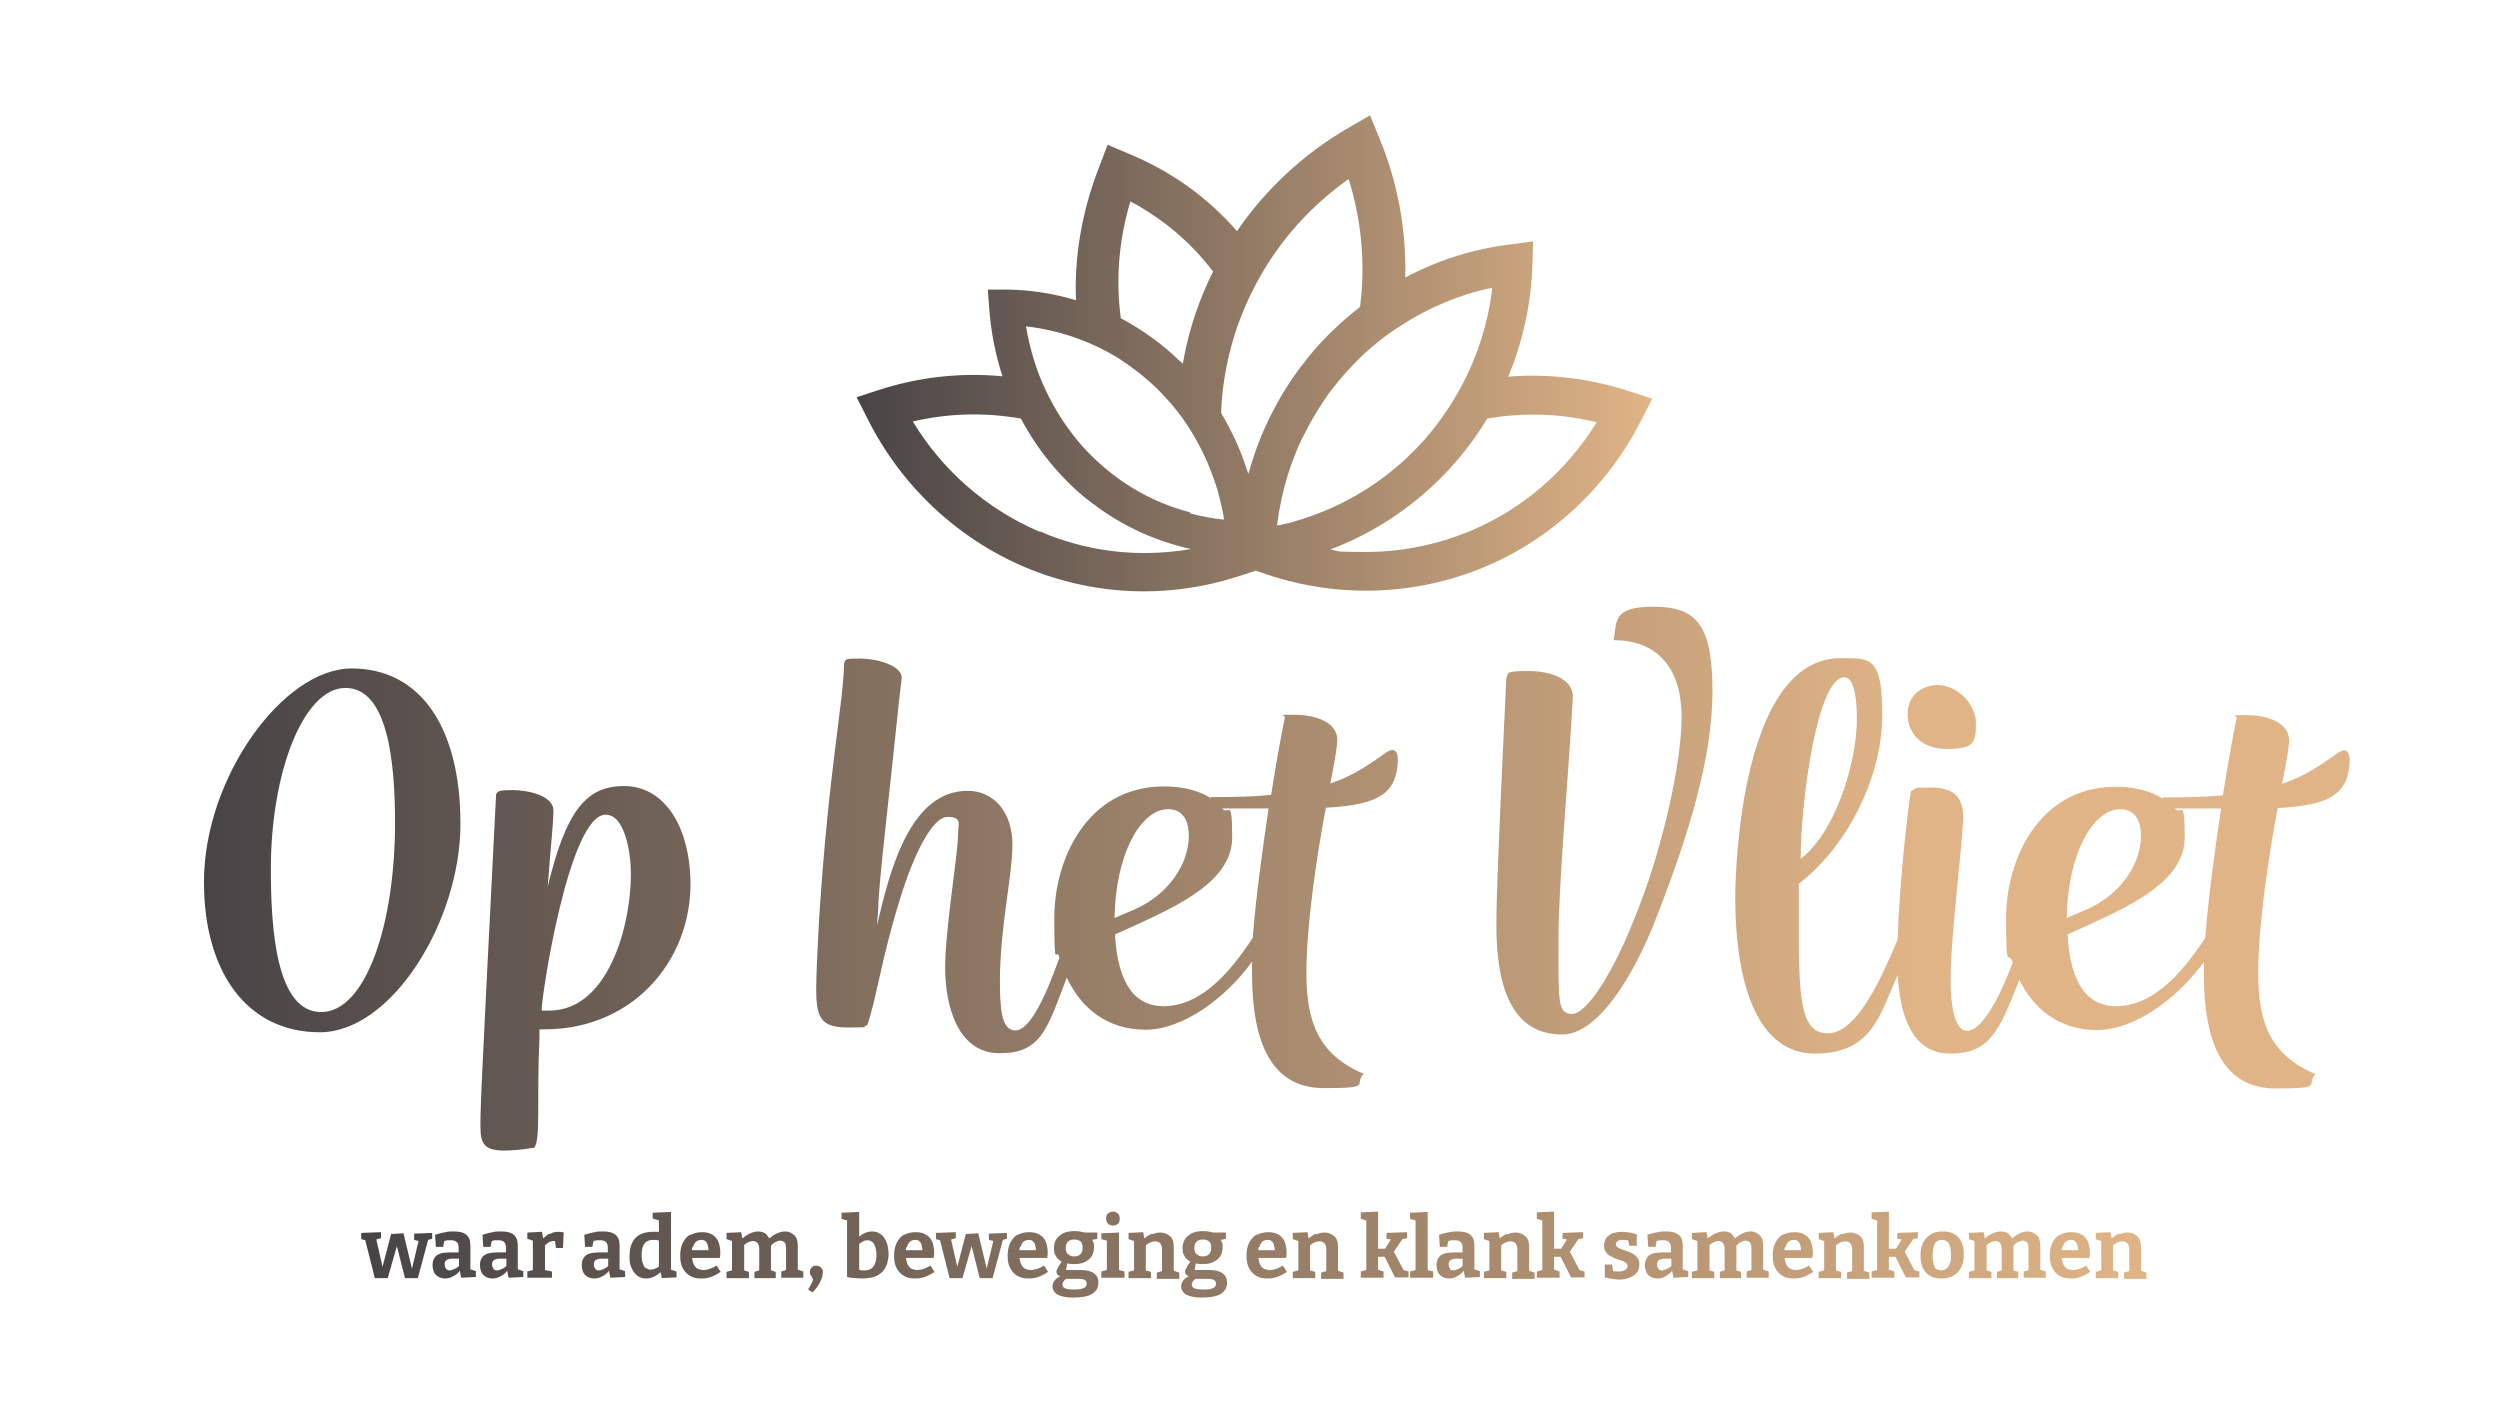 <?xml version="1.0" encoding="UTF-8"?>
<svg id="Laag_1" xmlns="http://www.w3.org/2000/svg" version="1.1" xmlns:xlink="http://www.w3.org/1999/xlink" viewBox="0 0 680.3 386">
  <!-- Generator: Adobe Illustrator 29.8.0, SVG Export Plug-In . SVG Version: 2.1.1 Build 160)  -->
  <defs>
    <style>
      .st0 {
        fill: url(#Naamloos_verloop_9);
      }

      .st1 {
        fill: url(#Naamloos_verloop_10);
      }

      .st2 {
        fill: url(#Naamloos_verloop_91);
      }
    </style>
    <linearGradient id="Naamloos_verloop_9" data-name="Naamloos verloop 9" x1="233.2" y1="96.2" x2="449.6" y2="96.2" gradientUnits="userSpaceOnUse">
      <stop offset="0" stop-color="#484446"/>
      <stop offset="1" stop-color="#e0b486"/>
    </linearGradient>
    <linearGradient id="Naamloos_verloop_10" data-name="Naamloos verloop 10" x1="55.5" y1="239.2" x2="639.5" y2="239.2" gradientUnits="userSpaceOnUse">
      <stop offset="0" stop-color="#484446"/>
      <stop offset=".8" stop-color="#e0b486"/>
    </linearGradient>
    <linearGradient id="Naamloos_verloop_91" data-name="Naamloos verloop 9" x1="98.3" y1="341.5" x2="584.1" y2="341.5" xlink:href="#Naamloos_verloop_9"/>
  </defs>
  <path class="st0" d="M361.8,149.6c12.6-4.7,23.9-12.4,33.1-22.5,3.7-4.1,7-8.5,9.8-13.2,9.8-1.7,20-1.4,29.8,1-8.2,13.3-20.3,23.8-34.7,29.7-9,3.7-18.5,5.6-28.1,5.6s-6.6-.2-9.9-.7M282.9,144.7c-14.3-6.1-26.4-16.6-34.5-30,9.7-2.3,19.7-2.5,29.4-.8,3.5,6.6,7.9,12.5,13.2,17.7,2.4,2.4,5.1,4.6,7.8,6.5,7.6,5.5,16.2,9.3,25.3,11.3-10.4,1.8-21.1,1.4-31.4-1.4h0c-3.3-.9-6.6-2-9.7-3.4M323.8,139.4c-.7-.2-1.4-.4-2.1-.6-.2,0-.5-.2-.7-.2-6-1.9-11.6-4.7-16.7-8.4h0c-2.4-1.7-4.7-3.7-6.8-5.7-2.2-2.1-4.2-4.4-6-6.8-3.1-4.1-5.7-8.6-7.8-13.4-2.1-4.9-3.6-10.1-4.5-15.5,5.1.6,10.1,1.8,14.8,3.6,5.1,1.9,9.9,4.5,14.3,7.8,2.3,1.7,4.4,3.5,6.4,5.4,2.1,2.1,4.1,4.3,5.9,6.6,4.2,5.5,7.5,11.7,9.8,18.4.6,1.6,1.1,3.3,1.5,5,.5,1.9.9,3.8,1.2,5.8-3.1-.3-6.2-.9-9.2-1.7M348.2,138.6c.8-4.7,2.1-9.4,3.8-13.8.8-2.2,1.7-4.3,2.8-6.4,1.6-3.2,3.4-6.3,5.4-9.3h0c1.5-2.3,3.2-4.4,5-6.5.5-.6.9-1.1,1.4-1.6,4.3-4.8,9.2-9,14.6-12.4,7.6-4.9,16-8.5,24.9-10.3-1.1,9.3-3.9,18.3-8.2,26.4-2.7,5.1-6,10-9.8,14.4-.3.4-.6.7-1,1.1-7.1,7.9-15.8,14.1-25.4,18.3-3.2,1.4-6.4,2.5-9.8,3.5-.7.2-1.3.4-2,.5-.8.2-1.6.4-2.4.5.2-1.4.4-2.8.6-4.2M321.1,98.3c-4.8-4.7-10.3-8.6-16.1-11.7-1.4-10.3-.6-21.1,2.6-31.8,9,4.8,16.6,11.3,22.5,19.1-1.8,3.6-3.4,7.4-4.7,11.2-1.4,4.1-2.5,8.3-3.3,12.6,0,.4-.2.8-.2,1.3-.2-.2-.5-.5-.7-.7M332.3,112.4c.1-4.1.6-8.2,1.4-12.3h0c.7-3.7,1.7-7.4,2.9-11,.3-.8.6-1.6.9-2.4,1.8-4.7,4-9.2,6.6-13.5,5.8-9.6,13.6-17.9,22.9-24.5,3.5,11.3,4.6,23.2,3.1,34.8-4,3.1-7.7,6.5-11.2,10.3-1.8,2-3.4,4-5,6.1-.8,1-1.5,2.1-2.3,3.2-3.3,4.9-6.1,10.1-8.4,15.6-1.4,3.4-2.5,6.8-3.5,10.3-1.8-5.9-4.3-11.4-7.4-16.6M372.8,31.4l-5.9,3.4c-12.2,7.1-22.5,16.7-30.3,28.1-7.8-9-17.7-16.2-29.3-21l-5.9-2.5-2.4,6.3c-4.6,11.9-6.7,24.2-6.2,36-6-1.8-12.2-2.8-18.6-2.9h-5.4c0-.1.4,5.4.4,5.4.5,6.3,1.7,12.4,3.6,18.2-11.3-1.1-22.9.2-33.9,3.8l-5.8,1.9,2.8,5.5c9.1,18.4,24.4,32.8,42.9,40.7,3.6,1.5,7.3,2.8,11.1,3.8,15.6,4.2,32,3.7,47.5-1.4l4.3-1.4,3.3,1.1c19.2,6.4,40.1,5.7,58.7-2,18.7-7.8,33.9-22.1,43.1-40.4l2.8-5.5-5.8-1.9c-10.9-3.6-22.2-5-33.4-4.1,4-9.6,6.3-20,6.6-30.6l.2-6.2-6.1.8c-10.1,1.2-19.8,4.3-28.7,9,.3-12.8-2-25.7-7-37.8l-2.6-6.3Z"/>
  <path class="st1" d="M164.8,221.7c5.3,0,6.6,10.3,6.8,13.7.8,13.8-5.2,39.6-22.1,39.6h-2.1c-.2-3.1,7.4-53.3,17.4-53.3M149,242c1-13.8,1.6-17.7,1.6-21.7-.3-3.9-7.1-5.3-11.1-5.3s-3.9.3-4.5,1.1c-4,79.2-4.5,88-4.2,92.2.3,3.7,2.1,4.7,6.1,4.8,2.4,0,5.8-.3,8.5-.8,1.8-2.4.6-13.4,1.4-29.8v-2.4h1.4c25.1,0,41.2-20.3,39.6-42.7-1-14.2-7.9-23.5-18-23.5s-15.8,6.4-20.9,28M519.1,194.3c0,5,3.5,9.5,10.6,9.5s8-1.4,8-6.8-5-10.6-10.6-10.6c-4,.2-8,2.6-8,7.9M73.7,236.5c0-26.4,8.9-49.3,20.3-49.3s13.5,19.6,13.5,36.7c0,27.5-7.9,51.5-20.1,51.5s-13.7-22.4-13.7-39M55.5,240c0,24.6,11.8,40.9,31.5,40.9s38.3-30.4,38.3-56.7-10.9-42.3-29.6-42.3-40.2,29.8-40.2,58.1M317.9,220.2c3.4,0,5.6,2.4,5.6,7.2,0,8-5.8,16.1-14.6,20l-5.6,2.4c.2-16.9,6.9-29.6,14.6-29.6M345.2,220.1c-1.7,11.3-3.5,24.4-4.3,35.1h0c-6.8,10.4-14.6,18.6-24.3,18.6s-12.6-9.5-13.2-19.5l5.3-2.4c13.2-6,26.6-12.6,26.6-24s-1-5.8-2.7-7.9h12.7ZM229.7,180.5c-.2,10.9-4.2,29-6.8,69.5-.2,3.7-.8,15.1-.8,18.7,0,7.6.8,10.9,8.4,10.9s3.4-.2,5.5-.6c2.6-7.6,3.9-18.4,8.9-34.3,3.5-11.6,8.7-22.4,12.9-22.4s2.9,2.1,2.9,4.8c0,5.3-3.5,25.6-3.5,36.2s3.5,23.3,14.8,23.3,12.9-6.4,18.3-20.6c3.8,8.3,11,14.2,21.4,14.2s22.1-8.9,29-18.5c0,1.1,0,2.1,0,3,0,20.3,6,31.4,19.6,31.4s7.9-1,10.8-3.9c-12.6-5.3-15.6-14.5-15.6-27.5s2.9-32.4,5.3-44.9c14.2-.8,19.3-3.7,19.6-13,0-1.8-.6-3.7-3.1-2.1-4.8,3.4-9,6.4-15.3,8.5,1.1-5.6,1.9-9.8,1.9-11.9,0-4.8-6-6.8-11.6-6.8s-2.1,0-2.7,1c-.5,2.3-2.1,10.5-3.7,20.8-4.7.5-10,.6-16.4.6v.3c-3.3-2.1-7.7-3.2-12.7-3.2-21.1,0-29.9,20-29.9,35.7s.5,7.5,1.4,10.9c-4,11.3-8.2,19.8-12,19.8s-4.2-6-4.2-13.4c0-14.5,3.4-28.7,3.4-37.2s-4.8-14.6-12.2-14.6c-15.5,0-21.1,21.2-24.6,36.5,0-1.4.2-2.9.3-4.5,0-6.1,3.1-31.5,5.6-56l.8-6.8c-.2-3.5-7.1-5.2-11.3-5.2s-3.9.2-4.3,1M577,220.2c3.4,0,5.6,2.4,5.6,7.2,0,8-5.8,16.1-14.6,20l-5.6,2.4c.2-16.9,6.9-29.6,14.6-29.6M604.4,220.1c-1.7,11.3-3.5,24.4-4.3,35.1h0c-6.8,10.4-14.6,18.6-24.3,18.6s-12.6-9.5-13.2-19.5l5.3-2.4c13.2-6,26.6-12.6,26.6-24s-1-5.8-2.7-7.9h12.7ZM501.9,184.3c2.9,0,3.4,6.9,3.4,11.3,0,11.8-5.8,30.9-15.3,38.1,0-15.6,4.5-49.4,11.9-49.4M472.2,244.2c0,23.5,6,42.5,21.7,42.5s17.7-10.8,22.5-21.4c.6,10.4,3.6,21.4,14.2,21.4s13.3-5.6,18.9-20.1c3.9,8,10.9,13.7,21.2,13.7s22.1-8.9,29-18.5c0,1.1,0,2.1,0,3,0,20.3,6,31.4,19.6,31.4s7.9-1,10.8-3.9c-12.6-5.3-15.6-14.5-15.6-27.5s2.9-32.4,5.3-44.9c14.2-.8,19.3-3.7,19.6-13,0-1.8-.6-3.7-3.1-2.1-4.8,3.4-9,6.4-15.3,8.5,1.1-5.6,1.9-9.8,1.9-11.9,0-4.8-6-6.8-11.6-6.8s-2.1,0-2.7,1c-.5,2.3-2.1,10.5-3.7,20.8-4.7.5-10,.6-16.4.6v.3c-3.3-2.1-7.7-3.2-12.7-3.2-21.1,0-29.9,20-29.9,35.7s.6,8.3,1.8,12.1c-4.2,11.3-8.8,18.6-12.4,18.6s-4.5-7.4-4.5-13.8c0-12.4,3.4-38.1,3.4-44.4s-3.5-8-8.9-8-3.5.2-5.3,1c-1,5.9-3.2,26.1-3.6,40.2l-.2.6c-4,9.5-10.8,25.1-18.8,25.1s-7.9-10.9-7.9-32.5v-8.2c14-10.9,22.7-29.9,22.7-45.9s-3.2-15.5-11.3-15.5c-27,0-28.7,57-28.7,65.2M439.1,174.2c12.4,0,18.5,8.2,18.5,20.9s-5.3,35.6-11.6,51.7c-6.8,18-14.2,29.1-18.2,29.1s-3.7-3.5-3.7-19.8,2.6-42.7,3.9-66.3c.2-4.8-5.5-7.2-12.1-7.2s-5.3.6-6,1.9c-2.6,53.9-2.7,62.8-2.7,67.4,0,23.2,8.2,29.6,17.9,29.6s19.6-15.8,26.1-33c7.9-20.4,14.8-41.8,14.8-60.4s-4.7-23-16.1-23-9.8,4.2-10.8,9"/>
  <path class="st2" d="M221,344.8c-.4.3-.6.7-.6,1.3s0,.7.2.9c.1.2.3.4.4.6.1.2.2.4.2.6s0,.5-.3.9c-.2.4-.5,1-1,1.8l1.2.8c1.1-1.1,1.8-2.2,2.2-3.1.4-.9.6-1.7.6-2.3s0-.8-.3-1.1c-.2-.3-.4-.5-.7-.6-.3-.1-.6-.2-.8-.2-.5,0-.9.2-1.3.5M299.7,335.5v1.7l1.5.4v8l-1.5.4v1.7h6.3v-1.7l-1.5-.4v-10.2l-4.7.2ZM106.5,335.5l-2.4,9.2-1.7-7.4,1.3-.4v-1.6l-5.4.2v1.7l1.1.3,2.6,10.3h3.5l2.5-8.7,2.2,8.7h3.5l2.8-10.4,1.1-.3v-1.6l-4.9.2v1.7l1.2.3-1.8,7.5-2.3-9.6-3.3.2ZM262.9,335.5l-2.4,9.2-1.7-7.4,1.3-.4v-1.6l-5.4.2v1.7l1.1.3,2.6,10.3h3.5l2.5-8.7,2.2,8.7h3.5l2.8-10.4,1.1-.3v-1.6l-4.9.2v1.7l1.2.3-1.8,7.5-2.3-9.6-3.3.2ZM121.4,345.2c-.3-.3-.4-.7-.4-1.2s.2-.9.5-1.1c.3-.2.9-.4,1.7-.4h1.7v2c-.4.4-.8.6-1.2.8-.5.2-.9.4-1.3.4s-.8-.1-1-.4M121.3,335.3c-.9.1-1.8.4-2.9.7l.2,3.3h2l.3-1.6c.3,0,.6-.2.9-.2.4,0,.7,0,1,0,.7,0,1.2.2,1.5.5.3.3.5.8.5,1.5v1.3h-2.3c-1,0-1.9.1-2.6.3-.7.2-1.3.6-1.6,1.1-.4.5-.6,1.2-.6,2.1s.3,2.1,1,2.7c.6.6,1.5.9,2.4.9s1.5-.2,2.2-.6c.7-.3,1.3-.8,1.8-1.5l.4,1.9,4-.2v-1.6l-1.5-.5v-6.6c0-1.3-.4-2.2-1.1-2.8-.7-.6-1.8-.9-3.3-.9s-1.5,0-2.4.2M134.3,345.2c-.3-.3-.4-.7-.4-1.2s.2-.9.5-1.1c.3-.2.9-.4,1.7-.4h1.7v2c-.4.4-.8.6-1.2.8-.5.2-.9.4-1.3.4s-.8-.1-1-.4M134.2,335.3c-.9.1-1.8.4-2.9.7l.2,3.3h2l.3-1.6c.3,0,.6-.2.9-.2.4,0,.7,0,1,0,.7,0,1.2.2,1.5.5.3.3.5.8.5,1.5v1.3h-2.3c-1,0-1.9.1-2.6.3-.7.2-1.3.6-1.6,1.1-.4.5-.6,1.2-.6,2.1s.3,2.1,1,2.7c.6.6,1.5.9,2.4.9s1.5-.2,2.2-.6c.7-.3,1.3-.8,1.8-1.5l.4,1.9,4-.2v-1.6l-1.5-.5v-6.6c0-1.3-.4-2.2-1.1-2.8-.7-.6-1.8-.9-3.3-.9s-1.5,0-2.4.2M149.5,335.7c-.6.3-1.1.8-1.7,1.3l-.3-1.8-4,.2v1.7l1.5.5v8l-1.5.4v1.7h6.7v-1.7l-1.9-.4v-6.7c.3-.3.6-.6,1-.8.5-.3.9-.4,1.4-.4s.2,0,.3,0c0,0,0,0,0,0l.3,1.9h1.9l.2-4.2c-.6-.2-1.1-.2-1.6-.2-.8,0-1.5.2-2.2.6M162,345.2c-.3-.3-.4-.7-.4-1.2s.2-.9.5-1.1c.3-.2.9-.4,1.7-.4h1.7v2c-.4.4-.8.6-1.2.8-.5.2-.9.4-1.3.4s-.8-.1-1-.4M161.9,335.3c-.9.1-1.8.4-2.9.7l.2,3.3h2l.3-1.6c.3,0,.6-.2.9-.2.4,0,.7,0,1,0,.7,0,1.2.2,1.5.5.3.3.5.8.5,1.5v1.3h-2.3c-1,0-1.9.1-2.6.3-.7.2-1.3.6-1.6,1.1-.4.5-.6,1.2-.6,2.1s.3,2.1,1,2.7c.6.6,1.5.9,2.4.9s1.5-.2,2.2-.6c.7-.3,1.3-.8,1.8-1.5l.4,1.9,4-.2v-1.6l-1.5-.5v-6.6c0-1.3-.4-2.2-1.1-2.8-.8-.6-1.8-.9-3.3-.9s-1.5,0-2.4.2M188.6,339.3c.2-.6.4-1,.8-1.4.4-.3.8-.5,1.4-.5s.9.1,1.2.4c.3.3.5.6.6,1.1.1.4.2.8.2,1.3h-4.5c0-.3,0-.6.2-.9M187.9,335.9c-.9.5-1.6,1.3-2.1,2.3-.5,1-.7,2.2-.7,3.5s.2,2.5.7,3.4c.5.9,1.1,1.6,2,2.1.8.5,1.8.7,2.9.7s1.8-.1,2.7-.4c.9-.3,1.8-.8,2.7-1.4l-1.1-1.7c-.7.4-1.3.7-1.9.9-.6.2-1.2.3-1.7.3s-1.3-.2-1.8-.5c-.5-.4-.8-.9-1-1.5-.1-.4-.2-.9-.3-1.3h7.6c0-.3,0-.6.1-.8,0-.3,0-.5,0-.8,0-1-.2-1.9-.5-2.8-.4-.8-.9-1.5-1.6-1.9-.8-.5-1.7-.7-2.9-.7s-2.3.3-3.2.8M211.3,335.7c-.7.3-1.4.8-2,1.3-.3-.6-.7-1.1-1.1-1.4-.6-.3-1.2-.5-1.9-.5s-1.5.2-2.3.6c-.7.3-1.4.8-2,1.3l-.3-1.7-4,.2v1.7l1.5.5v8l-1.5.4v1.7h6.1v-1.7l-1.3-.4v-6.9c.4-.4.8-.6,1.2-.8.5-.2.9-.3,1.3-.3s.8.2,1.1.5.5.9.5,1.6v5.9l-1.3.4v1.7h5.8v-1.7l-1.3-.4v-6.7h0c.4-.5.8-.8,1.2-1,.5-.2.9-.4,1.3-.4s.9.2,1.2.5c.3.4.4.9.4,1.6v5.9l-1.3.4v1.7h6v-1.7l-1.5-.5v-6.5c0-1.3-.3-2.3-1-2.9-.6-.6-1.5-1-2.4-1s-1.5.2-2.4.6M246.8,339.3c.2-.6.4-1,.8-1.4.4-.3.8-.5,1.4-.5s.9.1,1.2.4c.3.3.5.6.6,1.1.1.4.2.8.2,1.3h-4.5c0-.3,0-.6.2-.9M246.1,335.9c-.9.5-1.6,1.3-2.1,2.3-.5,1-.7,2.2-.7,3.5s.2,2.5.7,3.4c.5.9,1.1,1.6,2,2.1.8.5,1.8.7,2.9.7s1.8-.1,2.7-.4c.9-.3,1.8-.8,2.7-1.4l-1.1-1.7c-.7.4-1.3.7-1.9.9-.6.2-1.2.3-1.7.3s-1.3-.2-1.8-.5c-.5-.4-.8-.9-1-1.5-.1-.4-.2-.9-.3-1.3h7.6c0-.3,0-.6.1-.8,0-.3,0-.5,0-.8,0-1-.2-1.9-.5-2.8-.4-.8-.9-1.5-1.7-1.9-.7-.5-1.7-.7-2.9-.7s-2.3.3-3.2.8M277.7,339.3c.2-.6.4-1,.8-1.4.4-.3.8-.5,1.4-.5s.9.1,1.2.4c.3.3.5.6.6,1.1.1.4.2.8.2,1.3h-4.5c0-.3,0-.6.2-.9M277,335.9c-.9.5-1.6,1.3-2.1,2.3-.5,1-.7,2.2-.7,3.5s.2,2.5.7,3.4c.5.9,1.1,1.6,2,2.1.8.5,1.8.7,2.9.7s1.8-.1,2.7-.4c.9-.3,1.8-.8,2.7-1.4l-1.1-1.7c-.7.4-1.3.7-1.9.9-.6.2-1.2.3-1.7.3-.7,0-1.3-.2-1.8-.5-.5-.4-.8-.9-1-1.5-.1-.4-.2-.9-.3-1.3h7.6c0-.3,0-.6.1-.8,0-.3,0-.5,0-.8,0-1-.2-1.9-.5-2.8-.4-.8-.9-1.5-1.7-1.9-.7-.5-1.7-.7-2.9-.7s-2.3.3-3.2.8M293.6,348c.7,0,1.2.1,1.6.3.4.2.5.6.5,1.1s-.3.9-.8,1.1c-.5.3-1.4.4-2.6.4s-1.9-.1-2.4-.3c-.5-.2-.8-.6-.8-1s.3-1.1,1-1.6h3.5ZM290.4,347.8h0M290.6,341.3c-.4-.4-.6-1-.6-1.7s.2-1.3.6-1.7c.4-.4.9-.6,1.7-.6s1.3.2,1.7.5.6.9.6,1.7-.2,1.4-.6,1.8-1,.6-1.7.6-1.2-.2-1.6-.6M288.3,336.3c-1,.8-1.5,1.9-1.5,3.3s.2,1.7.6,2.3c.3.6.8,1,1.5,1.4-.2.4-.4.7-.6.9-.2.4-.4.6-.5.9-.1.2-.2.4-.3.6,0,.2,0,.3,0,.4,0,.4.2.8.6,1,.1,0,.3.2.4.2-.5.3-1,.5-1.3.9-.5.5-.8,1.2-.8,1.9s.5,1.7,1.4,2.2c.9.5,2.4.8,4.3.8s4-.3,5.1-1c1.1-.7,1.7-1.7,1.7-3s-.4-2-1.2-2.6c-.8-.6-2-.9-3.5-.9h-4.1l.3-1.8c.6.1,1.2.2,1.8.2,1.7,0,3-.4,4-1.2,1-.8,1.5-1.9,1.5-3.4s0-.9-.2-1.3c0-.3-.2-.5-.3-.7l1.4-.3v-1.7h-3.4c-.8-.2-1.7-.4-2.8-.4-1.7,0-3.1.4-4,1.2M313.4,335.7c-.7.3-1.4.8-2,1.3l-.3-1.7-4,.2v1.7l1.5.5v8l-1.5.4v1.7h6.1v-1.7l-1.4-.4v-6.8c.4-.4.8-.6,1.2-.8.5-.2.9-.3,1.4-.3s1,.2,1.3.5c.3.4.5.9.5,1.7v5.9l-1.4.4v1.7h6.1v-1.7l-1.5-.5v-6.5c0-1.3-.3-2.3-1-2.9-.7-.6-1.6-1-2.6-1s-1.5.2-2.4.5M328.7,348c.7,0,1.2.1,1.6.3.4.2.6.6.6,1.1s-.3.9-.8,1.1c-.5.3-1.4.4-2.6.4s-1.9-.1-2.4-.3c-.5-.2-.8-.6-.8-1s.3-1.1,1-1.6h3.5ZM325.5,347.8h0M325.6,341.3c-.4-.4-.6-1-.6-1.7s.2-1.3.6-1.7.9-.6,1.7-.6,1.3.2,1.7.5.6.9.6,1.7-.2,1.4-.6,1.8-1,.6-1.7.6-1.2-.2-1.6-.6M323.3,336.3c-1,.8-1.5,1.9-1.5,3.3s.2,1.7.6,2.3c.3.6.8,1,1.5,1.4-.2.4-.4.7-.6.9-.2.4-.4.6-.5.9-.1.2-.2.4-.3.6,0,.2,0,.3,0,.4,0,.4.2.8.6,1,.1,0,.3.2.4.2-.5.3-1,.5-1.3.9-.5.5-.8,1.2-.8,1.9s.5,1.7,1.4,2.2c.9.5,2.4.8,4.3.8s4-.3,5.1-1c1.1-.7,1.7-1.7,1.7-3s-.4-2-1.2-2.6c-.8-.6-2-.9-3.5-.9h-4.1l.3-1.8c.6.1,1.2.2,1.8.2,1.7,0,3-.4,4-1.2,1-.8,1.5-1.9,1.5-3.4s0-.9-.2-1.3c0-.3-.2-.5-.3-.7l1.4-.3v-1.7h-3.4c-.8-.2-1.7-.4-2.8-.4-1.7,0-3.1.4-4,1.2M342.7,339.3c.2-.6.4-1,.8-1.4.4-.3.8-.5,1.4-.5s.9.1,1.2.4c.3.3.5.6.6,1.1.1.4.2.8.2,1.3h-4.5c0-.3,0-.6.2-.9M342,335.9c-.9.5-1.6,1.3-2.1,2.3s-.7,2.2-.7,3.5.2,2.5.7,3.4c.5.9,1.1,1.6,2,2.1.8.5,1.8.7,2.9.7s1.8-.1,2.7-.4c.9-.3,1.8-.8,2.7-1.4l-1.1-1.7c-.7.4-1.3.7-1.9.9-.6.2-1.2.3-1.7.3-.7,0-1.3-.2-1.8-.5-.5-.4-.8-.9-1-1.5-.1-.4-.2-.9-.3-1.3h7.6c0-.3,0-.6.1-.8,0-.3,0-.5,0-.8,0-1-.2-1.9-.5-2.8-.4-.8-.9-1.5-1.6-1.9-.8-.5-1.7-.7-2.9-.7s-2.3.3-3.2.8M358.1,335.7c-.7.3-1.4.8-2,1.3l-.3-1.7-4,.2v1.7l1.5.5v8l-1.5.4v1.7h6.1v-1.7l-1.4-.4v-6.8c.4-.4.8-.6,1.2-.8.5-.2.9-.3,1.4-.3s1,.2,1.3.5.5.9.5,1.7v5.9l-1.4.4v1.7h6.1v-1.7l-1.5-.5v-6.5c0-1.3-.3-2.3-1-2.9-.7-.6-1.6-1-2.6-1s-1.5.2-2.4.5M394.6,345.2c-.3-.3-.4-.7-.4-1.2s.2-.9.5-1.1c.3-.2.9-.4,1.6-.4h1.7v2c-.4.4-.8.6-1.2.8-.5.2-.9.4-1.3.4s-.8-.1-1-.4M394.5,335.3c-.9.1-1.8.4-2.9.7l.2,3.3h2l.3-1.6c.3,0,.6-.2.9-.2.4,0,.7,0,1,0,.7,0,1.2.2,1.5.5.3.3.5.8.5,1.5v1.3h-2.3c-1,0-1.9.1-2.6.3-.7.2-1.3.6-1.6,1.1-.4.5-.6,1.2-.6,2.1s.3,2.1,1,2.7c.6.6,1.5.9,2.4.9s1.5-.2,2.2-.6c.6-.3,1.3-.8,1.8-1.5l.4,1.9,4-.2v-1.6l-1.5-.5v-6.6c0-1.3-.4-2.2-1.1-2.8-.7-.6-1.8-.9-3.3-.9s-1.5,0-2.4.2M410.1,335.7c-.7.3-1.4.8-2,1.3l-.3-1.7-4,.2v1.7l1.5.5v8l-1.5.4v1.7h6.1v-1.7l-1.4-.4v-6.8c.4-.4.8-.6,1.2-.8.5-.2.9-.3,1.4-.3s1,.2,1.3.5c.3.4.5.9.5,1.7v5.9l-1.4.4v1.7h6.1v-1.7l-1.5-.5v-6.5c0-1.3-.3-2.3-1-2.9-.7-.6-1.6-1-2.6-1s-1.5.2-2.4.5M439,335.5c-.7.3-1.3.7-1.8,1.2-.4.6-.7,1.3-.7,2.2s.2,1.3.5,1.8c.3.5.7.8,1.2,1.1.5.3,1,.5,1.5.7.5.2,1,.3,1.5.5.5.2.9.3,1.2.6.3.2.5.5.5.9s-.1.6-.3.8c-.2.2-.5.4-.8.5-.3.1-.7.2-1.1.2s-.6,0-1,0c-.3,0-.5,0-.8-.2l-.2-1.7h-2v3.5c.6.2,1.3.3,2,.4.7.1,1.3.2,1.9.2,1.1,0,2-.2,2.8-.5.8-.3,1.5-.8,2-1.4.5-.6.7-1.4.7-2.3s-.2-1.3-.5-1.7c-.3-.4-.7-.8-1.2-1.1-.5-.3-1-.5-1.5-.7s-1.1-.3-1.5-.5c-.5-.2-.9-.3-1.2-.6-.3-.2-.5-.5-.5-.8s.2-.7.5-.9c.3-.2.8-.3,1.4-.3s1,0,1.5.2l.3,1.4h2v-3.1c-.6-.2-1.3-.4-2-.5-.7-.1-1.4-.2-2-.2-.9,0-1.7.1-2.4.4M451.3,345.2c-.3-.3-.4-.7-.4-1.2s.2-.9.5-1.1c.3-.2.9-.4,1.7-.4h1.7v2c-.4.4-.8.6-1.2.8-.5.2-.9.4-1.3.4s-.8-.1-1-.4M451.2,335.3c-.9.1-1.8.4-2.9.7l.2,3.3h2l.3-1.6c.3,0,.6-.2.9-.2.4,0,.7,0,1,0,.7,0,1.2.2,1.5.5.3.3.5.8.5,1.5v1.3h-2.3c-1,0-1.9.1-2.6.3-.7.2-1.3.6-1.6,1.1s-.6,1.2-.6,2.1.3,2.1,1,2.7c.6.6,1.5.9,2.4.9s1.5-.2,2.2-.6c.6-.3,1.3-.8,1.8-1.5l.4,1.9,4-.2v-1.6l-1.5-.5v-6.6c0-1.3-.4-2.2-1.1-2.8-.8-.6-1.8-.9-3.3-.9s-1.5,0-2.4.2M474.1,335.7c-.7.3-1.4.8-2,1.3-.3-.6-.7-1.1-1.1-1.4-.5-.3-1.2-.5-1.9-.5s-1.5.2-2.4.6c-.7.3-1.4.8-2,1.3l-.3-1.7-4,.2v1.7l1.5.5v8l-1.5.4v1.7h6.1v-1.7l-1.3-.4v-6.9c.4-.4.8-.6,1.2-.8.5-.2.9-.3,1.3-.3s.8.2,1.1.5c.3.4.5.9.5,1.6v5.9l-1.3.4v1.7h5.8v-1.7l-1.3-.4v-6.7h0c.4-.5.8-.8,1.2-1,.5-.2.9-.4,1.3-.4s.9.2,1.2.5.4.9.4,1.6v5.9l-1.3.4v1.7h6v-1.7l-1.5-.5v-6.5c0-1.3-.3-2.3-1-2.9-.6-.6-1.5-1-2.4-1s-1.5.2-2.4.6M485.9,339.3c.2-.6.4-1,.8-1.4.4-.3.8-.5,1.4-.5s.9.1,1.2.4c.3.3.5.6.6,1.1.1.4.2.8.2,1.3h-4.5c0-.3,0-.6.2-.9M485.2,335.9c-.9.5-1.6,1.3-2.1,2.3s-.7,2.2-.7,3.5.2,2.5.7,3.4c.5.9,1.1,1.6,2,2.1.8.5,1.8.7,2.9.7s1.8-.1,2.7-.4c.9-.3,1.8-.8,2.7-1.4l-1.1-1.7c-.7.4-1.3.7-1.9.9-.6.2-1.2.3-1.7.3s-1.3-.2-1.8-.5c-.5-.4-.8-.9-1-1.5-.1-.4-.2-.9-.3-1.3h7.6c0-.3,0-.6.1-.8,0-.3,0-.5,0-.8,0-1-.2-1.9-.5-2.8-.4-.8-.9-1.5-1.7-1.9-.7-.5-1.7-.7-2.9-.7s-2.3.3-3.2.8M501.2,335.7c-.7.3-1.4.8-2,1.3l-.3-1.7-4,.2v1.7l1.5.5v8l-1.5.4v1.7h6.1v-1.7l-1.4-.4v-6.8c.4-.4.8-.6,1.2-.8.5-.2.9-.3,1.4-.3s1,.2,1.3.5c.3.4.5.9.5,1.7v5.9l-1.4.4v1.7h6.1v-1.7l-1.5-.5v-6.5c0-1.3-.3-2.3-1-2.9-.7-.6-1.6-1-2.6-1s-1.5.2-2.4.5M526.5,344.7c-.4-.6-.6-1.7-.6-3.1s.2-2.5.6-3.2c.4-.7,1.1-1,1.9-1s1.5.3,1.9,1c.4.6.6,1.7.6,3.1s0,1.7-.3,2.3c-.2.6-.5,1.1-.9,1.4-.4.3-.9.5-1.5.5s-1.5-.3-1.9-1M525.4,335.9c-.9.5-1.6,1.3-2.1,2.3-.5,1-.7,2.2-.7,3.5,0,2,.5,3.5,1.5,4.6,1,1.1,2.4,1.6,4.2,1.6s2.4-.3,3.3-.8c.9-.5,1.6-1.3,2.1-2.3.5-1,.7-2.2.7-3.5,0-2-.5-3.5-1.5-4.6-1-1.1-2.4-1.6-4.2-1.6s-2.4.3-3.3.8M549.5,335.7c-.7.3-1.4.8-2,1.3-.3-.6-.7-1.1-1.1-1.4-.6-.3-1.2-.5-1.9-.5s-1.5.2-2.4.6c-.7.3-1.4.8-2,1.3l-.3-1.7-4,.2v1.7l1.5.5v8l-1.5.4v1.7h6.1v-1.7l-1.3-.4v-6.9c.4-.4.8-.6,1.2-.8.5-.2.9-.3,1.3-.3s.8.2,1.1.5.5.9.5,1.6v5.9l-1.3.4v1.7h5.8v-1.7l-1.3-.4v-6.7h0c.4-.5.8-.8,1.2-1,.5-.2.9-.4,1.3-.4s.9.2,1.2.5.4.9.4,1.6v5.9l-1.3.4v1.7h6v-1.7l-1.5-.5v-6.5c0-1.3-.3-2.3-1-2.9s-1.5-1-2.4-1-1.5.2-2.4.6M561.3,339.3c.2-.6.4-1,.8-1.4.4-.3.8-.5,1.4-.5s.9.1,1.2.4c.3.3.5.6.6,1.1.1.4.2.8.2,1.3h-4.5c0-.3,0-.6.2-.9M560.6,335.9c-.9.5-1.6,1.3-2.1,2.3-.5,1-.7,2.2-.7,3.5s.2,2.5.7,3.4c.5.9,1.1,1.6,2,2.1.8.5,1.8.7,2.9.7s1.8-.1,2.7-.4c.9-.3,1.8-.8,2.7-1.4l-1.1-1.7c-.7.4-1.3.7-1.9.9-.6.2-1.2.3-1.7.3-.7,0-1.3-.2-1.8-.5-.5-.4-.8-.9-1-1.5-.1-.4-.2-.9-.3-1.3h7.6c0-.3,0-.6.1-.8,0-.3,0-.5,0-.8,0-1-.2-1.9-.5-2.8-.4-.8-.9-1.5-1.7-1.9-.7-.5-1.7-.7-2.9-.7s-2.3.3-3.2.8M576.6,335.7c-.7.3-1.4.8-2,1.3l-.3-1.7-4,.2v1.7l1.5.5v8l-1.5.4v1.7h6.1v-1.7l-1.4-.4v-6.8c.4-.4.8-.6,1.2-.8.5-.2.9-.3,1.4-.3s1,.2,1.3.5c.3.4.5.9.5,1.7v5.9l-1.4.4v1.7h6.1v-1.7l-1.5-.5v-6.5c0-1.3-.3-2.3-1-2.9-.7-.6-1.6-1-2.6-1s-1.5.2-2.4.5M175.7,345.1c-.4-.3-.6-.8-.8-1.4-.2-.6-.3-1.3-.3-2.2,0-1.3.2-2.3.7-3s1.3-1.1,2.4-1.1,1,0,1.6.2v7c-.3.3-.7.5-1,.6-.4.2-.9.3-1.3.3s-.9-.2-1.3-.5M177.6,330v1.6l1.7.5v3.1c-.2,0-.3,0-.5,0-.3,0-.7,0-1,0-2.1,0-3.7.5-4.8,1.6-1.1,1.1-1.7,2.8-1.7,5s.2,2.4.6,3.3c.4.9.9,1.6,1.6,2.1.7.5,1.5.7,2.4.7s1.4-.2,2.1-.5c.6-.3,1.2-.7,1.8-1.2l.3,1.6,4-.2v-1.6l-1.5-.5v-15.7l-4.9.2ZM234.8,337.8c.4-.2.9-.3,1.3-.3s1,.2,1.3.5c.4.3.6.8.8,1.4.2.6.3,1.3.3,2.2,0,1.3-.3,2.3-.8,3-.5.7-1.3,1.1-2.4,1.1s-1,0-1.5-.2v-7c.3-.3.7-.5,1-.6M229,330v1.7l1.5.4v15.4c.8.2,1.5.3,2.2.3.7,0,1.3.1,1.9.1,1.3,0,2.5-.2,3.4-.5.9-.3,1.6-.8,2.2-1.4.5-.6.9-1.3,1.2-2.1.2-.8.4-1.7.4-2.6s-.2-2.5-.6-3.4-.9-1.6-1.6-2.1c-.7-.5-1.5-.7-2.3-.7s-1.4.2-2.1.5c-.5.2-1,.6-1.4.9v-6.7l-4.7.2ZM370.3,330v1.7l1.5.4v13.5l-1.5.4v1.7h6.2v-1.7l-1.5-.5v-3.5h1.8l2.8,5.6h3.7v-1.6l-1.4-.4-2.6-5,2.3-3.4,1.3-.3v-1.6l-5.6.2v1.6l1.2.2-1.6,2.5h-1.9v-10.1l-4.7.2ZM383.7,330v1.7l1.5.4v13.5l-1.5.4v1.7h6.3v-1.7l-1.5-.4v-15.8l-4.7.2ZM418.2,330v1.7l1.5.4v13.5l-1.5.4v1.7h6.2v-1.7l-1.5-.5v-3.5h1.8l2.8,5.6h3.7v-1.6l-1.4-.4-2.6-5,2.3-3.4,1.3-.3v-1.6l-5.6.2v1.6l1.2.2-1.6,2.5h-1.9v-10.1l-4.7.2ZM509.3,330v1.7l1.5.4v13.5l-1.5.4v1.7h6.2v-1.7l-1.5-.5v-3.5h1.8l2.8,5.6h3.7v-1.6l-1.4-.4-2.6-5,2.3-3.4,1.3-.3v-1.6l-5.6.2v1.6l1.2.2-1.6,2.5h-1.9v-10.1l-4.7.2ZM301.5,330.2c-.4.3-.5.8-.5,1.4s.2,1.1.5,1.4c.3.3.8.5,1.4.5s1-.2,1.3-.5c.4-.3.5-.8.5-1.4s-.2-1.1-.5-1.4c-.4-.3-.8-.5-1.3-.5s-1,.2-1.4.5"/>
</svg>